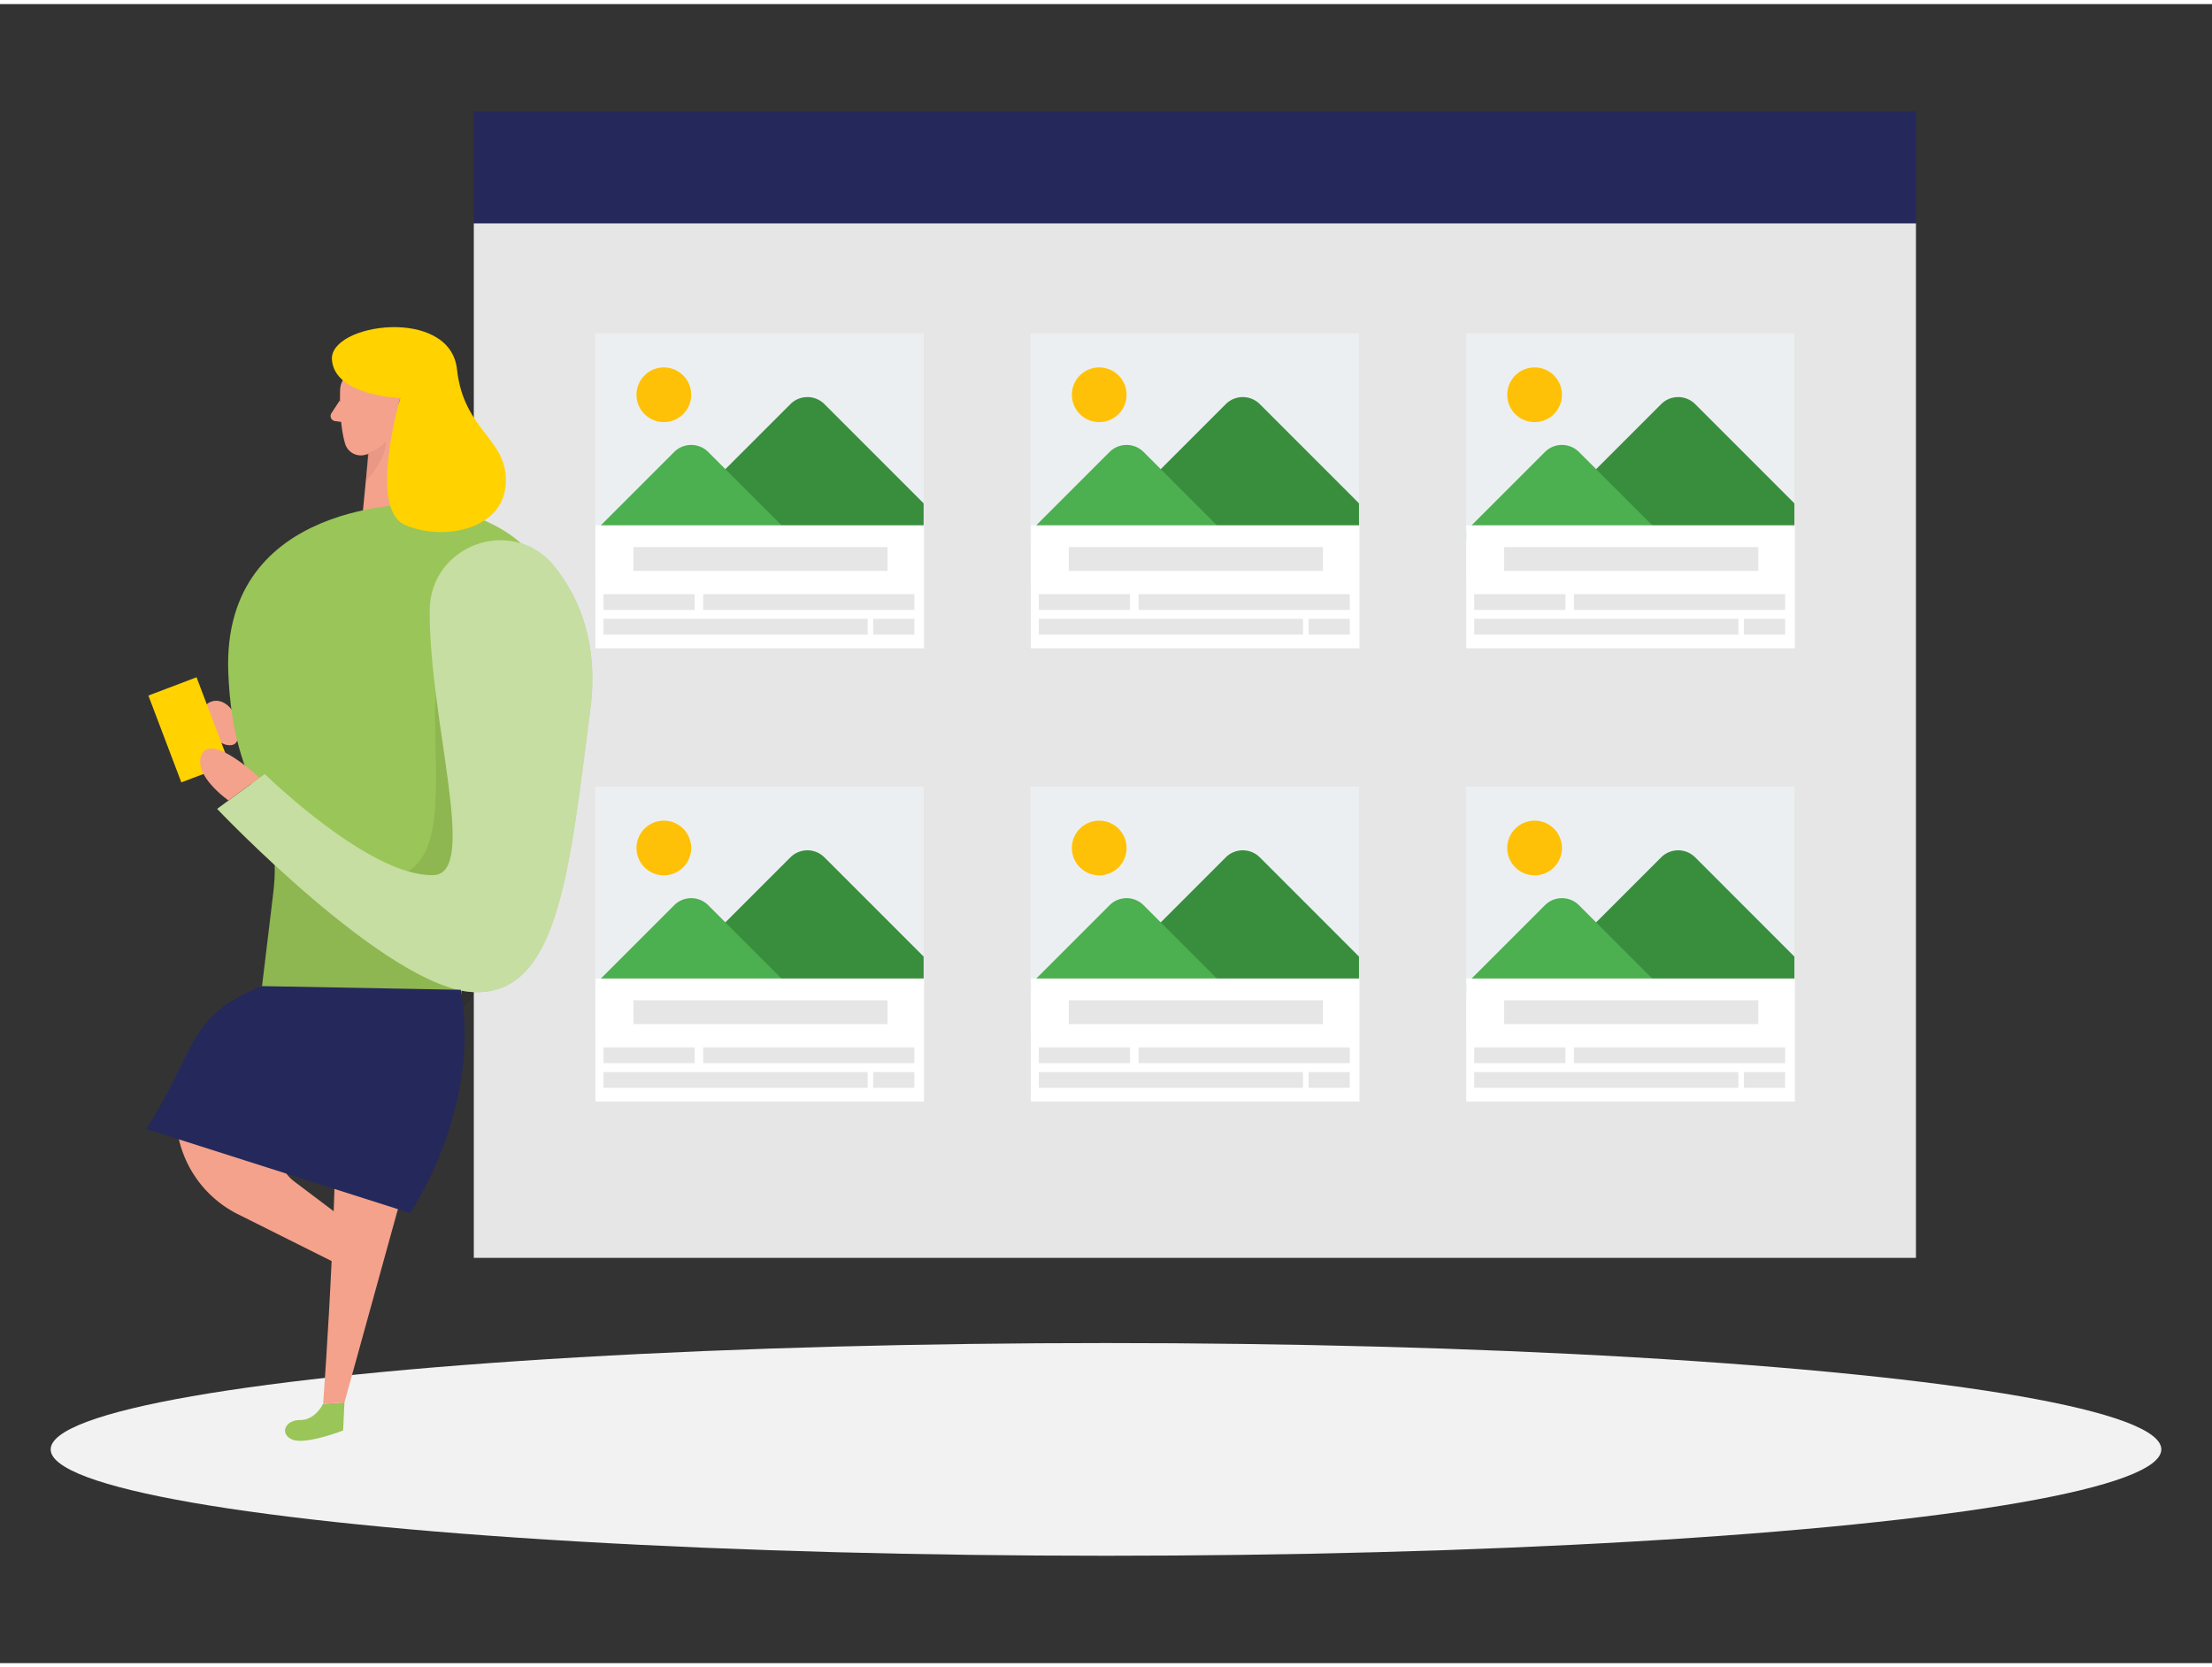 <svg xmlns="http://www.w3.org/2000/svg" data-name="Layer 1" viewBox="0 0 400 300" width="406" height="306" class="illustration styles_illustrationTablet__1DWOa"><rect x="0" y="0" width="400" height="300" fill="#333333" stroke="none"/><path fill="#24285b" d="M85.678 19.416h260.785v20.238H85.678z"></path><ellipse cx="200" cy="261.353" rx="190.836" ry="19.231" fill="#f2f2f2"></ellipse><path fill="#e6e6e6" d="M85.678 39.654h260.785v187.068H85.678z"></path><g transform="matrix(1.401 0 0 1.401 -81.237 -85.698)"><rect width="42.404" height="32.08" x="134.805" y="103.674" ry=".017" rx=".017" fill="#eceff1"></rect><path d="M147.2 111.594a3.53 3.53 0 11-7.06 0 3.53 3.53 0 017.06 0zm0 0" fill="#ffc107"></path><path d="M177.2 125.606v4.077a4.85 4.85 0 01-4.852 4.853h-32.649c-.441 0-.864-.053-1.253-.177l21.566-21.565a3.11 3.11 0 014.377 0zm0 0" fill="#388e3c"></path><path d="M164.953 134.536H139.7c-.441 0-.864-.053-1.253-.177a4.83 4.83 0 01-3.6-4.676v-.547l10.165-10.165a3.11 3.11 0 014.377 0zm0 0" fill="#4caf50"></path><rect width="42.42" height="15.883" x="134.842" y="128.439" ry=".017" rx=".017" fill="#fff"></rect><g fill="#e6e6e6"><path d="M139.74 131.25h32.804v3.073H139.74zM135.876 140.51h34.097v2.036h-34.097zM148.746 137.327h27.262v2.036h-27.262zM170.685 140.51h5.323v2.036h-5.323zM135.876 137.327h11.775v2.036h-11.775z"></path></g></g><g transform="matrix(1.401 0 0 1.401 -2.507 -85.698)"><rect width="42.404" height="32.08" x="134.805" y="103.674" ry=".017" rx=".017" fill="#eceff1"></rect><path d="M147.2 111.594a3.53 3.53 0 11-7.06 0 3.53 3.53 0 017.06 0zm0 0" fill="#ffc107"></path><path d="M177.2 125.606v4.077a4.85 4.85 0 01-4.852 4.853h-32.649c-.441 0-.864-.053-1.253-.177l21.566-21.565a3.11 3.11 0 014.377 0zm0 0" fill="#388e3c"></path><path d="M164.953 134.536H139.7c-.441 0-.864-.053-1.253-.177a4.83 4.83 0 01-3.6-4.676v-.547l10.165-10.165a3.11 3.11 0 014.377 0zm0 0" fill="#4caf50"></path><rect width="42.42" height="15.883" x="134.842" y="128.439" ry=".017" rx=".017" fill="#fff"></rect><g fill="#e6e6e6"><path d="M139.74 131.25h32.804v3.073H139.74zM135.876 140.51h34.097v2.036h-34.097zM148.746 137.327h27.262v2.036h-27.262zM170.685 140.51h5.323v2.036h-5.323zM135.876 137.327h11.775v2.036h-11.775z"></path></g></g><g transform="matrix(1.401 0 0 1.401 76.223 -85.698)"><rect width="42.404" height="32.08" x="134.805" y="103.674" ry=".017" rx=".017" fill="#eceff1"></rect><path d="M147.2 111.594a3.53 3.53 0 11-7.06 0 3.53 3.53 0 017.06 0zm0 0" fill="#ffc107"></path><path d="M177.2 125.606v4.077a4.85 4.85 0 01-4.852 4.853h-32.649c-.441 0-.864-.053-1.253-.177l21.566-21.565a3.11 3.11 0 014.377 0zm0 0" fill="#388e3c"></path><path d="M164.953 134.536H139.7c-.441 0-.864-.053-1.253-.177a4.83 4.83 0 01-3.6-4.676v-.547l10.165-10.165a3.11 3.11 0 014.377 0zm0 0" fill="#4caf50"></path><rect width="42.42" height="15.883" x="134.842" y="128.439" ry=".017" rx=".017" fill="#fff"></rect><g fill="#e6e6e6"><path d="M139.74 131.25h32.804v3.073H139.74zM135.876 140.51h34.097v2.036h-34.097zM148.746 137.327h27.262v2.036h-27.262zM170.685 140.51h5.323v2.036h-5.323zM135.876 137.327h11.775v2.036h-11.775z"></path></g></g><g><g transform="matrix(1.401 0 0 1.401 -81.237 -3.741)"><rect width="42.404" height="32.08" x="134.805" y="103.674" ry=".017" rx=".017" fill="#eceff1"></rect><path d="M147.2 111.594a3.53 3.53 0 11-7.06 0 3.53 3.53 0 017.06 0zm0 0" fill="#ffc107"></path><path d="M177.2 125.606v4.077a4.85 4.85 0 01-4.852 4.853h-32.649c-.441 0-.864-.053-1.253-.177l21.566-21.565a3.11 3.11 0 014.377 0zm0 0" fill="#388e3c"></path><path d="M164.953 134.536H139.7c-.441 0-.864-.053-1.253-.177a4.83 4.83 0 01-3.6-4.676v-.547l10.165-10.165a3.11 3.11 0 014.377 0zm0 0" fill="#4caf50"></path><rect width="42.42" height="15.883" x="134.842" y="128.439" ry=".017" rx=".017" fill="#fff"></rect><g fill="#e6e6e6"><path d="M139.74 131.25h32.804v3.073H139.74zM135.876 140.51h34.097v2.036h-34.097zM148.746 137.327h27.262v2.036h-27.262zM170.685 140.51h5.323v2.036h-5.323zM135.876 137.327h11.775v2.036h-11.775z"></path></g></g><g transform="matrix(1.401 0 0 1.401 -2.507 -3.741)"><rect width="42.404" height="32.08" x="134.805" y="103.674" ry=".017" rx=".017" fill="#eceff1"></rect><path d="M147.2 111.594a3.53 3.53 0 11-7.06 0 3.53 3.53 0 017.06 0zm0 0" fill="#ffc107"></path><path d="M177.2 125.606v4.077a4.85 4.85 0 01-4.852 4.853h-32.649c-.441 0-.864-.053-1.253-.177l21.566-21.565a3.11 3.11 0 014.377 0zm0 0" fill="#388e3c"></path><path d="M164.953 134.536H139.7c-.441 0-.864-.053-1.253-.177a4.83 4.83 0 01-3.6-4.676v-.547l10.165-10.165a3.11 3.11 0 014.377 0zm0 0" fill="#4caf50"></path><rect width="42.42" height="15.883" x="134.842" y="128.439" ry=".017" rx=".017" fill="#fff"></rect><g fill="#e6e6e6"><path d="M139.74 131.25h32.804v3.073H139.74zM135.876 140.51h34.097v2.036h-34.097zM148.746 137.327h27.262v2.036h-27.262zM170.685 140.51h5.323v2.036h-5.323zM135.876 137.327h11.775v2.036h-11.775z"></path></g></g><g transform="matrix(1.401 0 0 1.401 76.223 -3.741)"><rect width="42.404" height="32.08" x="134.805" y="103.674" ry=".017" rx=".017" fill="#eceff1"></rect><path d="M147.2 111.594a3.53 3.53 0 11-7.06 0 3.53 3.53 0 017.06 0zm0 0" fill="#ffc107"></path><path d="M177.2 125.606v4.077a4.85 4.85 0 01-4.852 4.853h-32.649c-.441 0-.864-.053-1.253-.177l21.566-21.565a3.11 3.11 0 014.377 0zm0 0" fill="#388e3c"></path><path d="M164.953 134.536H139.7c-.441 0-.864-.053-1.253-.177a4.83 4.83 0 01-3.6-4.676v-.547l10.165-10.165a3.11 3.11 0 014.377 0zm0 0" fill="#4caf50"></path><rect width="42.42" height="15.883" x="134.842" y="128.439" ry=".017" rx=".017" fill="#fff"></rect><g fill="#e6e6e6"><path d="M139.74 131.25h32.804v3.073H139.74zM135.876 140.51h34.097v2.036h-34.097zM148.746 137.327h27.262v2.036h-27.262zM170.685 140.51h5.323v2.036h-5.323zM135.876 137.327h11.775v2.036h-11.775z"></path></g></g></g><g><path d="M34.957 132.19c-.221 2.317 2.359 1.04 3.76.951.771-.038 1.408.623 2.16.794 2.893.648 2.237-2.587 1.943-4.315-.373-2.13-2.753-4.596-5.112-3.251a4.144 4.144 0 00-1.517 1.947 16.911 16.911 0 00-1.116 3.263 4.45 4.45 0 00-.118.61z" fill="#f4a28c"></path><path d="M58.43 253.114s-1.388 2.96-4.172 2.93c-2.783-.03-3.761 2.613-1.338 3.553 2.423.939 9.126-1.662 9.126-1.662l.243-5.082z" fill="#9ac558"></path><path d="M47.331 177.579l-8.948 8.227a20.244 20.244 0 004.61 33.002l18.409 9.206 5.71-4.63-13.876-10.461a7.091 7.091 0 01.2-11.506l4.624-3.2a21.678 21.678 0 018.577-3.565c5.133-.909 13.665-3.976 15.69-14.246zM67.807 72.67s-.111-2.232 1.626-2.14c1.737.092 1.8 3.327-.468 3.737zM61.449 71.66l-1.51 2.312a.93.93 0 00.646 1.434l2.244.314zM72.12 72.18l3.876 18.65-10.426 1.41L66.937 78.1z" fill="#f4a28c"></path><path d="M61.502 69.944s-.226 5.804.923 9.609a2.967 2.967 0 003.66 1.937 6.438 6.438 0 004.788-5.09l1.497-5.154a5.202 5.202 0 00-2.54-5.488c-3.386-2.169-8.365.643-8.328 4.186z" fill="#f4a28c"></path><path d="M66.506 81.182a6.854 6.854 0 003.3-2.144s.015 3.485-3.608 7.11z" fill="#ce8172" opacity=".31"></path><path d="M75.972 90.43s-35.907-1.061-34.693 30.437c.895 22.88 10.26 23.423 8.093 40.173l-1.99 16.566 35.703 4.265s2.362-24.525 8.561-38.476 22.791-48.078-15.674-52.964z" fill="#9ac558"></path><path d="M86.047 108.64s-7.425 5.104-7.378 19.914c.047 14.811 2.61 31.773-12.522 29.217-15.131-2.556-15.855-5.74-15.855-5.74l-2.91 25.575 34.505 6.477 3.384-4.368s25.445-49.11.776-71.075z" opacity=".08"></path><path d="M77.697 109.718c.02-11.973 15.04-17.363 22.543-8.051 4.61 5.712 8.036 14.077 6.512 25.857-3.78 29.151-5.7 51.892-21.225 51.138-15.524-.753-46.253-33.132-46.253-33.132l8.598-6.308s19.007 18.652 30.525 18.287c8.186-.267-.737-27.401-.7-47.791z" fill="#9ac558"></path><path fill="#ffd200" d="M26.832 125.037l8.71-3.305 5.958 15.7-8.71 3.305z"></path><path d="M77.697 109.718c.02-11.973 15.04-17.363 22.543-8.051 4.61 5.712 8.036 14.077 6.512 25.857-3.78 29.151-5.7 51.892-21.225 51.138-15.524-.753-46.253-33.132-46.253-33.132l8.598-6.308s19.007 18.652 30.525 18.287c8.186-.267-.737-27.401-.7-47.791z" fill="#fff" opacity=".44"></path><path d="M41.317 144.003s-6.646-4.62-4.793-8.386c1.852-3.766 10.401 4.276 10.401 4.276zM82.326 180.396L62.29 252.853l-3.859.261s3.607-47.995 1.745-67.935z" fill="#f4a28c"></path><path d="M83.32 178.243l-35.989-.664c-13.707 5.44-11.86 11.99-20.902 25.825l47.727 15.207s12.998-18.952 9.164-40.368z" fill="#24285b"></path><path d="M72.37 71.246s-5.824 19.915.8 22.903c6.625 2.989 17.651 1.104 18.278-7.215.626-8.319-7.573-9.526-8.811-20.9-1.239-11.376-23.06-8.332-22.614-1.75.446 6.583 12.347 6.962 12.347 6.962z" fill="#ffd200"></path></g></svg>
